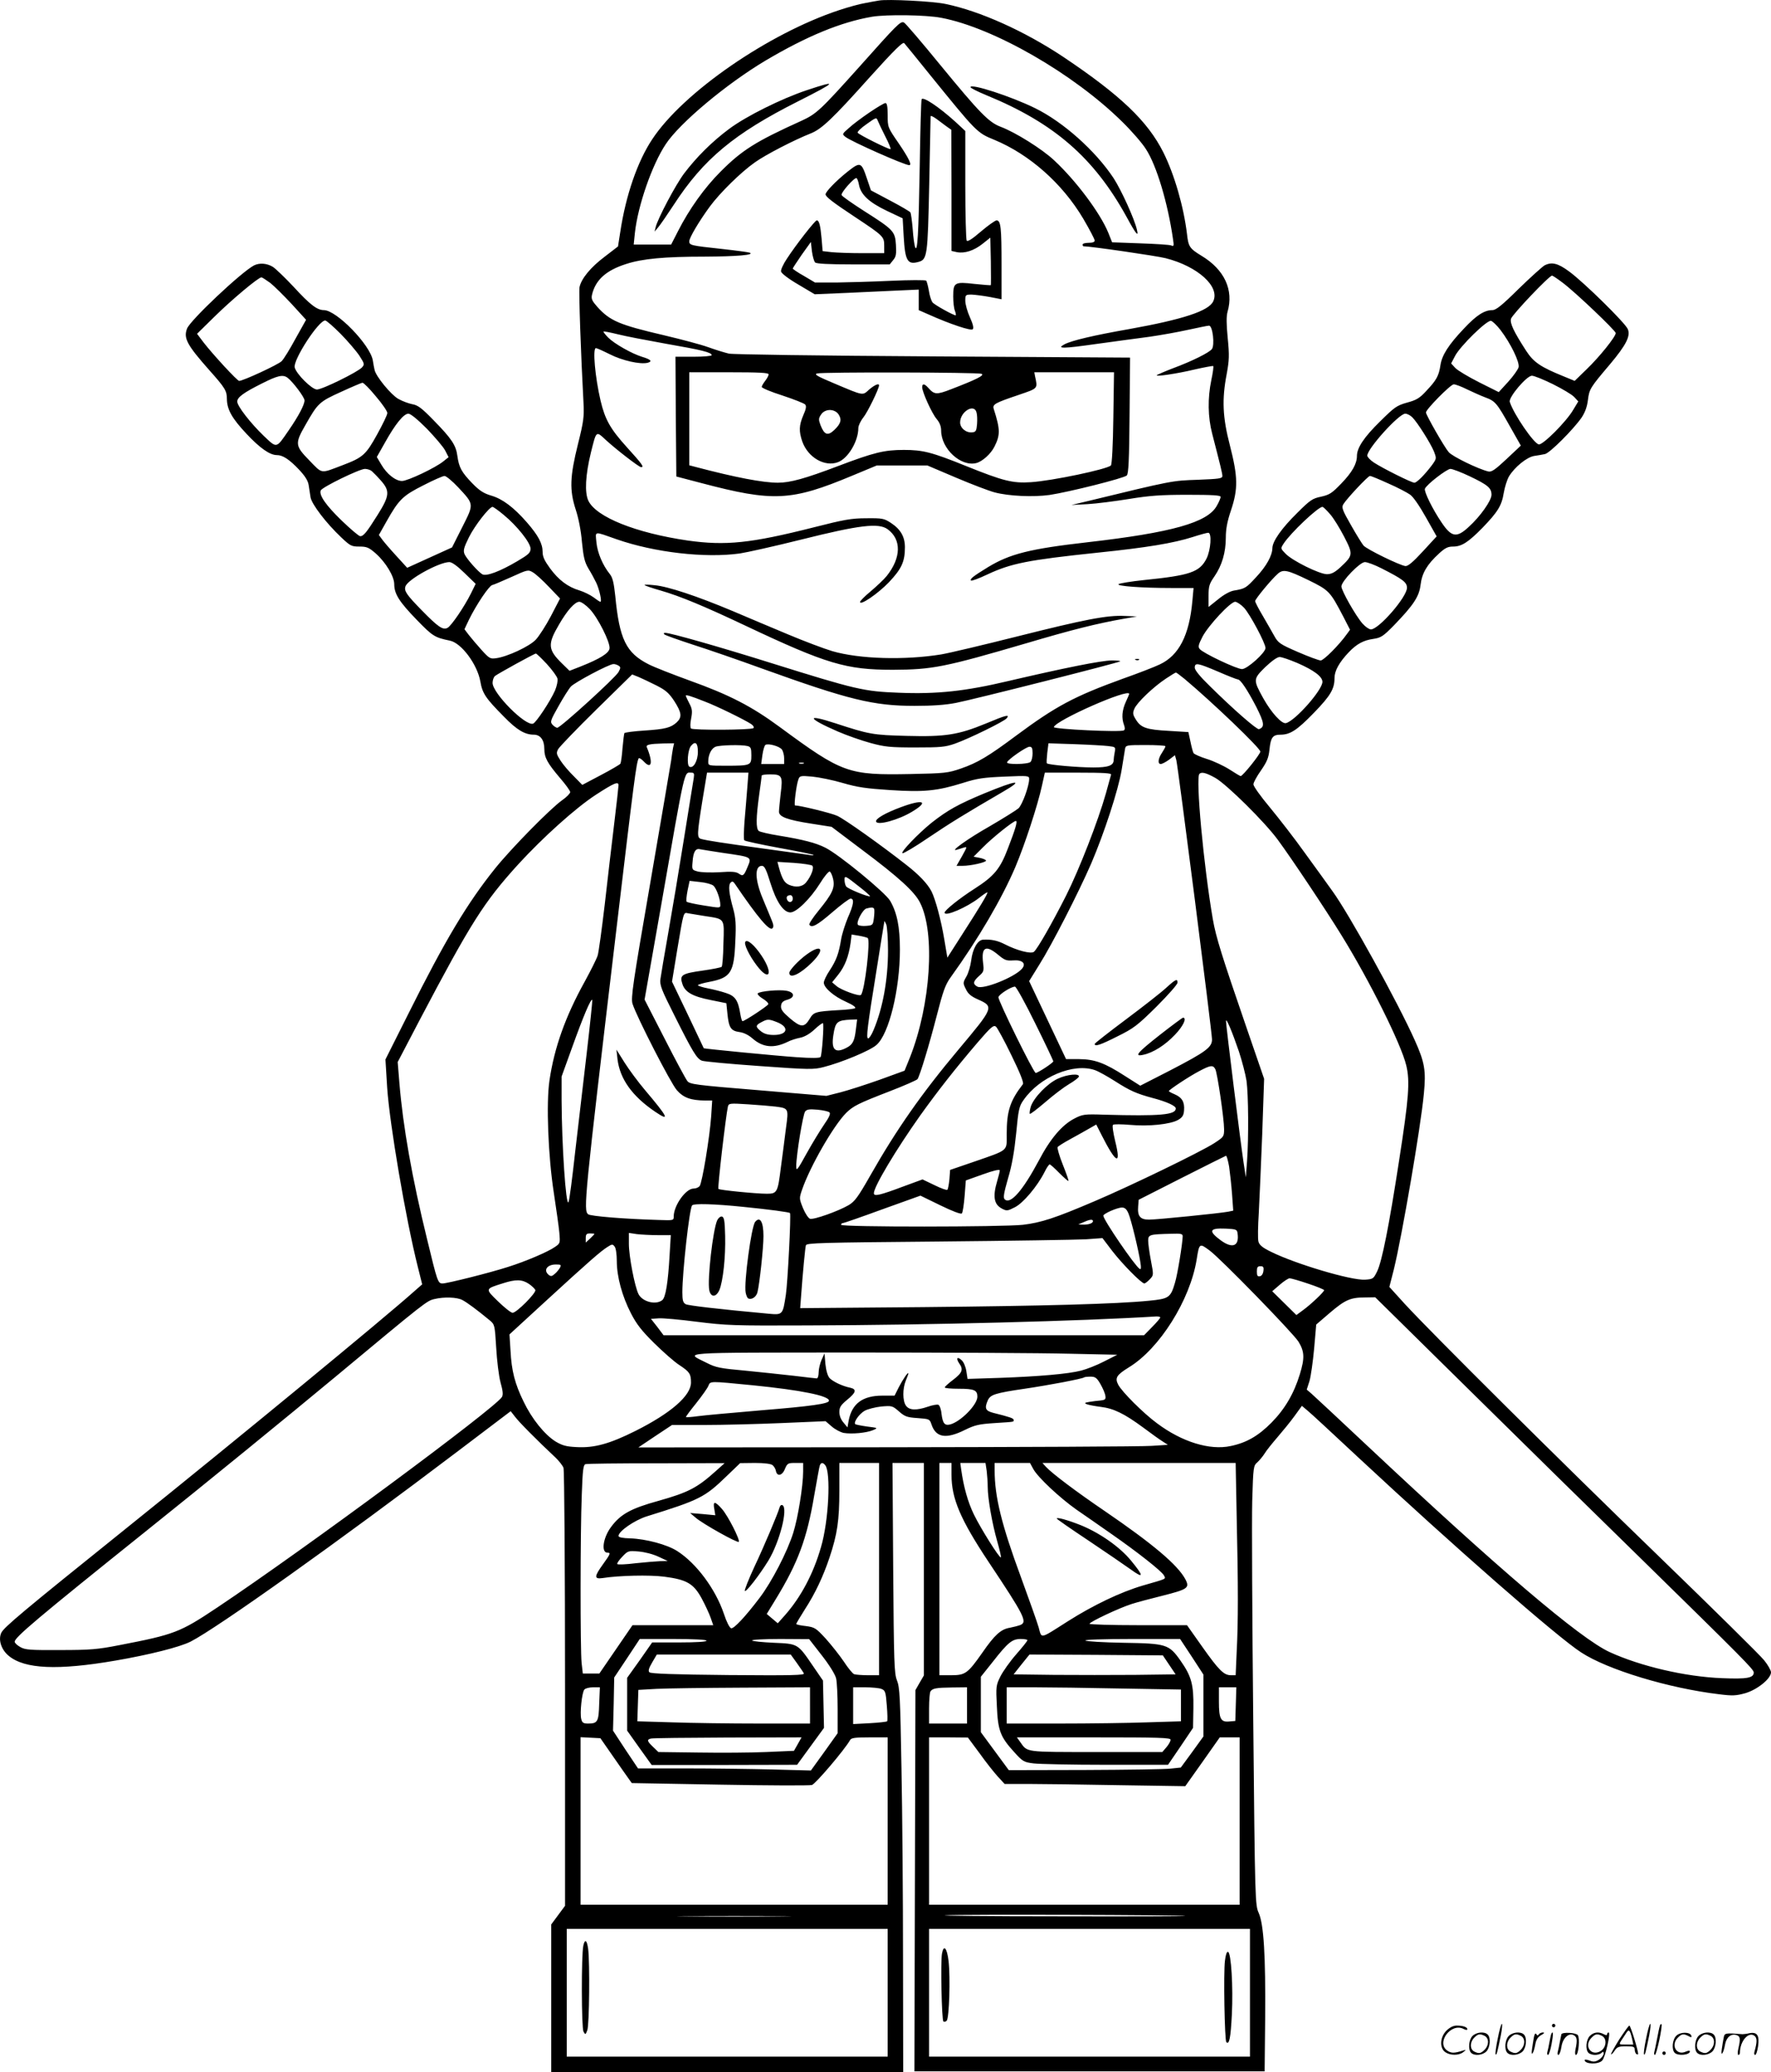 <svg version="1.0" xmlns="http://www.w3.org/2000/svg"
  viewBox="0 0 1026.507 1200.705"
 preserveAspectRatio="xMidYMid meet">
<g transform="translate(-0.493,1200.705) scale(0.1,-0.1)"
fill="#000000" stroke="none">
<path d="M5100 12004 c-14 -2 -51 -9 -82 -15 -31 -5 -99 -24 -150 -41 -408
-135 -902 -475 -1082 -747 -86 -129 -154 -326 -186 -539 l-13 -83 -78 -60
c-81 -61 -135 -127 -145 -176 -5 -24 8 -395 23 -670 4 -82 1 -107 -32 -239
-47 -189 -50 -266 -13 -380 16 -48 31 -124 36 -188 9 -88 15 -115 38 -154 16
-26 36 -63 45 -82 18 -38 34 -110 24 -110 -4 0 -22 12 -40 26 -19 14 -56 32
-82 40 -67 20 -120 60 -170 128 -32 44 -43 67 -43 95 0 48 -25 95 -91 171 -76
87 -141 136 -206 155 -44 13 -68 28 -110 71 -63 65 -78 93 -87 159 -8 62 -33
100 -138 207 -69 71 -92 88 -124 93 -21 4 -58 18 -81 31 -43 25 -130 131 -137
168 -3 11 -7 36 -10 54 -15 91 -211 292 -284 292 -39 0 -81 32 -176 136 -50
53 -104 105 -120 115 -35 21 -77 24 -109 8 -74 -39 -369 -317 -388 -366 -21
-56 -1 -94 131 -243 90 -101 100 -118 100 -165 1 -61 29 -112 115 -203 77 -82
134 -122 175 -122 34 0 72 -25 127 -83 36 -38 53 -65 57 -91 3 -20 8 -52 11
-71 7 -40 91 -150 178 -232 52 -49 59 -53 105 -53 43 0 55 -5 96 -41 57 -51
106 -132 106 -177 0 -56 29 -102 129 -205 93 -96 105 -104 193 -122 67 -13
159 -137 177 -236 12 -70 30 -97 137 -205 75 -77 121 -104 173 -104 38 0 61
-31 61 -83 0 -50 18 -82 90 -167 33 -38 60 -75 60 -83 0 -7 -21 -29 -47 -47
-69 -49 -294 -278 -389 -396 -161 -201 -290 -416 -500 -837 l-135 -269 10
-162 c14 -212 108 -764 178 -1041 l25 -100 -49 -43 c-168 -150 -1008 -842
-1668 -1372 -595 -478 -709 -573 -723 -605 -18 -40 0 -97 44 -133 92 -76 283
-85 619 -27 197 34 372 78 435 110 153 78 860 581 1550 1104 l305 231 25 -32
c22 -30 129 -138 234 -236 21 -20 42 -47 47 -60 5 -13 9 -577 9 -1281 l0
-1257 -40 -54 -40 -54 0 -428 0 -428 1020 0 1020 0 -1 653 c0 358 -4 859 -9
1112 -7 406 -10 465 -26 505 -16 41 -18 99 -22 653 l-4 607 91 0 91 0 0 -616
0 -615 -25 -43 -24 -42 -3 -1104 -3 -1105 1015 0 1015 0 3 305 c3 367 -8 545
-37 612 -21 46 -22 64 -32 1115 -6 587 -9 1160 -6 1272 6 200 7 205 30 225 13
12 32 35 42 51 10 17 44 59 75 95 31 36 76 91 99 123 l42 58 32 -27 c18 -14
151 -138 297 -274 549 -511 1150 -1038 1290 -1128 153 -100 506 -207 798 -242
79 -10 99 -9 153 6 69 20 149 84 149 121 0 11 -18 43 -40 70 -22 28 -295 297
-607 599 -579 560 -1317 1293 -1477 1467 l-88 97 26 102 c46 187 156 824 174
1018 13 134 5 181 -53 310 -99 221 -382 734 -478 865 -28 39 -99 138 -159 220
-59 83 -151 201 -203 264 -52 62 -95 122 -95 133 0 11 20 47 44 81 35 51 44
73 49 120 7 71 19 87 64 87 56 0 96 26 193 126 97 100 120 139 120 202 0 42
27 91 83 150 46 48 85 69 142 77 45 7 57 15 119 78 115 119 147 168 155 236 8
67 37 117 107 181 35 32 51 40 81 40 50 0 88 25 168 106 92 95 114 131 126
205 6 35 20 78 30 95 33 55 104 112 146 119 21 3 49 8 63 11 28 6 163 141 212
211 21 32 32 63 37 103 8 63 12 70 130 209 91 109 118 161 101 201 -15 36
-254 271 -340 334 -65 48 -101 57 -143 35 -12 -7 -79 -67 -149 -135 -98 -97
-132 -124 -153 -124 -46 0 -92 -29 -165 -107 -89 -94 -127 -153 -136 -212 -9
-61 -23 -87 -81 -148 -40 -44 -58 -54 -113 -69 -60 -17 -72 -26 -156 -109 -93
-91 -134 -153 -134 -200 0 -45 -28 -95 -91 -160 -54 -56 -68 -65 -117 -76 -49
-10 -63 -19 -137 -93 -91 -89 -145 -166 -145 -205 -1 -43 -34 -104 -94 -168
-59 -64 -64 -67 -129 -78 -23 -4 -58 -23 -92 -51 l-55 -44 0 64 c0 56 4 70 34
113 44 64 66 139 66 225 0 49 8 93 30 158 42 125 40 195 -6 375 -43 165 -47
268 -19 414 15 82 16 108 6 210 -8 80 -8 127 -1 151 37 127 -18 245 -151 325
-69 42 -76 53 -84 126 -19 158 -73 345 -137 473 -91 181 -248 331 -581 554
-224 149 -482 265 -681 306 -73 16 -337 29 -386 20z m360 -100 c303 -57 768
-324 1051 -604 53 -52 115 -123 136 -157 62 -95 127 -313 157 -522 6 -39 5
-43 -11 -36 -10 4 -91 9 -180 12 l-162 6 -22 55 c-46 113 -186 301 -314 420
-69 65 -224 162 -309 194 -70 26 -123 81 -353 361 -107 131 -201 241 -209 244
-20 8 -37 -9 -259 -258 -226 -252 -248 -272 -335 -312 -263 -119 -344 -169
-470 -296 -91 -91 -180 -215 -245 -343 l-40 -78 -108 0 -109 0 7 68 c17 157
99 394 179 514 81 123 353 350 578 484 240 142 437 223 617 254 84 14 314 11
401 -6z m-70 -324 c276 -340 277 -342 378 -383 205 -85 395 -254 515 -456 37
-63 67 -120 67 -128 0 -8 -12 -13 -35 -13 -19 0 -35 -4 -35 -10 0 -5 2 -10 5
-10 40 0 420 -55 476 -69 186 -47 317 -165 276 -250 -26 -56 -176 -105 -488
-161 -205 -36 -332 -66 -374 -88 -49 -26 -11 -26 192 3 104 14 240 33 303 41
63 9 163 27 222 40 59 13 113 24 121 24 21 0 34 -114 16 -136 -17 -21 -113
-69 -223 -110 -50 -19 -93 -38 -96 -41 -10 -10 114 8 219 33 57 13 106 22 108
20 3 -2 -2 -39 -11 -81 -22 -106 -20 -215 5 -311 49 -190 59 -230 59 -245 0
-15 -19 -17 -142 -22 -149 -5 -142 -3 -648 -126 l-85 -20 95 5 c52 3 160 17
240 30 118 19 181 24 338 24 147 0 192 -3 192 -12 0 -7 -10 -31 -23 -53 -54
-96 -260 -154 -749 -210 -333 -38 -449 -67 -576 -144 -85 -52 -107 -69 -99
-78 4 -3 46 12 94 35 139 65 234 84 643 127 282 29 437 55 547 90 43 14 84 25
91 25 22 0 15 -100 -10 -150 -40 -78 -95 -97 -362 -124 -76 -8 -143 -19 -148
-24 -11 -11 133 -22 305 -22 l130 0 -7 -77 c-18 -198 -78 -314 -189 -366 -29
-14 -124 -51 -212 -82 -284 -103 -389 -159 -621 -331 -158 -118 -223 -157
-319 -190 -75 -26 -93 -28 -292 -32 -362 -7 -394 4 -758 272 -164 121 -293
187 -521 269 -99 36 -207 78 -240 95 -130 66 -169 145 -193 397 -8 74 -15 105
-31 125 -42 52 -72 124 -78 183 -6 69 -19 67 118 19 218 -76 511 -110 713 -82
40 6 202 42 358 81 336 84 446 97 498 60 82 -59 80 -166 -5 -272 -16 -20 -58
-59 -92 -88 -34 -28 -62 -56 -62 -62 0 -23 105 49 168 115 73 77 92 119 92
202 0 61 -25 104 -81 141 -40 26 -49 28 -143 27 -87 0 -129 -8 -306 -53 -364
-92 -509 -107 -729 -76 -301 44 -531 136 -576 231 -22 47 -17 148 15 279 32
128 29 126 86 73 61 -56 193 -158 205 -158 19 0 6 18 -82 115 -97 107 -127
161 -153 270 -32 137 -47 305 -27 305 5 0 41 -16 79 -35 72 -37 178 -61 221
-50 29 8 19 19 -34 35 -58 18 -159 75 -195 111 -17 17 -29 33 -27 35 2 2 39
-5 83 -16 43 -11 169 -35 280 -55 207 -36 264 -50 264 -66 0 -5 -47 -9 -105
-9 l-105 0 2 -347 3 -347 145 -38 c417 -110 521 -105 875 43 l142 59 146 0
147 0 167 -71 c92 -39 192 -77 223 -85 83 -22 225 -28 318 -15 113 17 432 97
448 113 10 10 14 89 16 348 l3 335 -1140 7 c-675 4 -1158 11 -1185 16 -25 6
-78 22 -119 37 -41 15 -158 46 -260 70 -257 60 -311 83 -384 164 -30 34 -36
46 -31 69 20 87 82 143 200 180 93 30 220 42 454 42 187 1 292 10 260 23 -8 3
-82 13 -165 22 -176 19 -185 21 -185 44 0 20 56 115 119 201 58 79 181 200
261 256 63 45 228 130 324 168 63 25 125 83 346 330 139 154 188 202 196 193
6 -7 71 -86 144 -177z m3671 -1210 c74 -55 309 -279 309 -293 0 -21 -96 -140
-168 -209 l-70 -68 -63 26 c-134 54 -175 82 -218 148 -73 113 -95 160 -88 186
6 23 221 250 238 250 4 0 31 -18 60 -40z m-7490 -2 c23 -18 79 -74 125 -123
l83 -91 -61 -109 c-33 -61 -69 -120 -81 -131 -20 -20 -223 -114 -246 -114 -11
0 -153 154 -207 224 l-37 49 104 102 c102 100 252 225 269 225 5 0 27 -15 51
-32z m408 -295 c42 -43 91 -100 109 -127 30 -47 31 -50 15 -68 -25 -27 -230
-128 -261 -128 -29 0 -119 89 -129 128 -10 43 138 272 177 272 7 0 47 -35 89
-77z m6723 22 c60 -79 112 -187 105 -216 -4 -14 -31 -52 -61 -85 l-54 -59
-114 57 c-63 32 -125 69 -138 83 l-24 26 23 44 c30 57 184 208 208 203 9 -2
34 -26 55 -53z m-4242 -257 c0 -7 -9 -24 -20 -38 -11 -14 -20 -30 -20 -35 0
-6 54 -29 121 -50 66 -22 125 -45 131 -52 8 -9 5 -27 -11 -62 -25 -59 -26 -93
-6 -152 33 -93 130 -149 207 -120 59 22 118 122 118 198 0 13 13 41 29 61 25
31 91 167 91 186 0 14 -25 3 -57 -24 -40 -36 -29 -38 -202 35 -100 42 -119 53
-100 58 33 9 930 7 953 -2 20 -8 -27 -32 -178 -90 -83 -32 -95 -31 -130 8 -23
26 -36 27 -36 4 1 -29 56 -151 84 -184 17 -20 26 -42 26 -67 0 -105 114 -211
204 -188 35 9 84 53 105 95 34 68 34 99 -4 218 -9 27 6 35 145 82 114 39 110
35 94 109 l-4 22 231 0 231 0 -4 -265 c-2 -158 -8 -269 -14 -275 -22 -22 -340
-89 -464 -97 -106 -7 -160 7 -374 93 -200 81 -252 94 -362 94 -114 0 -174 -15
-380 -93 -192 -73 -279 -97 -350 -97 -87 0 -244 30 -476 91 l-38 10 0 269 0
270 230 0 c177 0 230 -3 230 -12z m-2788 -20 c32 -25 98 -113 98 -131 0 -25
-34 -90 -92 -174 -73 -106 -67 -105 -144 -32 -77 74 -154 173 -154 199 0 25
37 52 143 105 93 47 122 53 149 33z m7334 -37 c54 -27 110 -60 123 -74 l24
-26 -29 -48 c-39 -68 -177 -206 -200 -201 -29 5 -146 176 -168 246 -9 26 98
152 128 152 13 0 67 -22 122 -49z m-6823 -70 c37 -43 67 -87 67 -97 0 -11 -27
-66 -59 -124 -65 -118 -83 -134 -199 -178 -132 -50 -116 -53 -193 26 -84 86
-86 98 -24 206 72 127 80 135 206 192 63 29 119 53 125 53 6 1 41 -34 77 -78z
m6325 40 c31 -15 78 -36 104 -46 60 -22 68 -32 144 -167 l64 -113 -83 -78
c-66 -62 -87 -76 -105 -72 -59 14 -209 87 -230 112 -26 30 -132 216 -132 230
0 18 143 163 161 163 11 0 45 -13 77 -29z m-2843 -134 c4 -13 5 -43 3 -68 -3
-37 -7 -45 -26 -47 -36 -5 -72 24 -72 57 0 63 82 112 95 58z m-799 -12 c19
-30 13 -53 -26 -90 -37 -35 -57 -28 -79 28 -12 32 -12 40 3 62 23 35 79 35
102 0z m-2387 -82 c47 -49 95 -105 106 -126 l20 -39 -30 -24 c-45 -37 -207
-114 -240 -114 -37 0 -88 40 -120 95 l-26 44 47 83 c60 108 109 168 136 168
13 0 53 -33 107 -87z m5712 66 c30 -30 105 -149 125 -197 16 -42 16 -42 -11
-80 -43 -57 -88 -102 -102 -102 -17 0 -183 83 -235 117 -21 14 -38 32 -38 40
0 40 183 243 220 243 11 0 29 -9 41 -21z m-6031 -312 c8 -7 32 -31 53 -55 53
-60 50 -88 -19 -198 -64 -102 -82 -124 -101 -124 -8 0 -56 41 -108 91 -91 88
-132 147 -121 174 7 19 225 125 256 125 14 0 32 -6 40 -13z m6364 -30 c105
-50 126 -68 126 -107 0 -33 -65 -126 -133 -187 -69 -64 -99 -59 -156 26 -52
76 -103 180 -97 196 9 24 127 115 148 115 11 0 62 -19 112 -43z m-5864 -63
c94 -101 93 -95 24 -232 l-59 -117 -130 -59 -130 -59 -63 69 c-35 38 -72 81
-82 95 l-19 26 45 80 c71 126 94 148 213 208 58 30 113 54 122 54 9 1 45 -29
79 -65z m5391 22 c53 -23 110 -53 127 -65 18 -12 55 -66 92 -132 l62 -110 -80
-87 c-58 -63 -86 -86 -101 -85 -33 4 -224 97 -243 119 -9 11 -42 64 -73 119
-50 87 -55 102 -44 120 20 33 143 164 154 164 6 1 53 -19 106 -43z m-5127
-182 c77 -63 156 -162 156 -196 0 -24 -11 -34 -77 -73 -102 -60 -178 -88 -202
-76 -24 14 -89 87 -103 116 -9 21 -6 36 25 99 34 68 118 176 137 176 4 0 33
-20 64 -46z m4790 4 c20 -22 56 -81 82 -131 53 -103 52 -108 -23 -178 -32 -29
-51 -39 -77 -39 -43 0 -201 78 -240 119 -29 30 -29 30 -11 58 41 63 200 213
225 213 5 0 24 -19 44 -42z m-5017 -341 l65 -63 -27 -55 c-40 -80 -114 -188
-136 -200 -27 -14 -54 4 -148 100 -90 92 -105 114 -96 140 12 40 193 140 254
141 15 0 45 -21 88 -63z m5315 27 c124 -63 148 -81 148 -113 0 -53 -163 -241
-209 -241 -10 0 -32 15 -48 33 -40 45 -123 192 -123 216 0 30 107 141 136 141
14 0 57 -16 96 -36z m-4826 -107 l65 -68 -53 -102 c-29 -55 -69 -117 -88 -137
-37 -39 -166 -99 -230 -107 -33 -5 -40 -1 -84 48 -27 30 -60 69 -74 87 l-25
33 27 57 c43 87 115 194 134 199 10 2 60 24 112 47 92 42 96 43 123 27 16 -9
58 -47 93 -84z m4402 39 c122 -60 126 -65 204 -214 l38 -74 -19 -26 c-44 -62
-134 -152 -151 -152 -10 0 -70 22 -132 49 -104 45 -115 53 -137 93 -13 23 -43
76 -67 117 -24 40 -44 79 -44 85 0 12 97 129 132 159 31 27 56 21 176 -37z
m-4165 -168 c47 -49 119 -192 115 -228 -3 -28 -57 -61 -168 -105 l-64 -25 -43
42 c-83 81 -85 112 -18 226 48 83 92 132 118 132 11 0 38 -19 60 -42z m3793 7
c34 -37 124 -205 124 -233 0 -27 -106 -122 -136 -122 -31 0 -225 92 -245 116
-11 13 -8 25 16 72 35 66 162 202 189 202 10 0 34 -16 52 -35z m-4042 -325
c31 -34 59 -72 62 -85 3 -13 -3 -42 -14 -69 -28 -63 -109 -185 -127 -192 -43
-17 -235 176 -235 236 0 15 6 33 14 40 18 14 228 130 237 130 4 0 32 -27 63
-60z m4349 6 c99 -43 147 -80 147 -110 0 -47 -157 -225 -211 -239 -24 -7 -85
60 -132 144 -59 107 -59 111 11 180 39 37 70 59 84 59 13 0 58 -16 101 -34z
m-3933 -16 c13 -8 13 -13 0 -37 -18 -33 -337 -323 -355 -323 -6 0 -19 8 -28
18 -14 16 -12 24 35 107 28 50 60 101 72 114 22 24 221 130 246 130 8 1 22 -4
30 -9z m3476 -35 c57 -25 109 -45 114 -45 15 0 55 -60 106 -158 47 -93 51
-118 16 -130 -12 -4 -150 116 -284 249 -57 55 -88 93 -88 107 0 31 16 28 136
-23z m-195 -42 c162 -136 439 -401 439 -421 0 -15 -102 -142 -114 -142 -3 0
-32 17 -64 38 -33 21 -92 49 -131 61 -39 12 -74 28 -78 34 -4 7 -12 37 -18 67
l-12 55 -112 7 c-131 7 -163 18 -192 65 -18 29 -20 38 -9 63 14 35 109 126
183 175 29 19 54 35 58 35 3 0 25 -17 50 -37z m-3061 -38 c53 -27 72 -43 103
-90 43 -67 46 -93 15 -123 -35 -32 -67 -40 -187 -48 -62 -4 -114 -11 -117 -15
-2 -4 -7 -44 -11 -88 -3 -44 -9 -84 -12 -89 -3 -5 -54 -35 -113 -66 l-108 -57
-48 49 c-27 26 -62 67 -77 90 -25 39 -27 45 -15 68 8 14 107 117 221 229 l208
204 38 -15 c21 -9 67 -31 103 -49z m2740 -49 c0 -2 -9 -23 -20 -47 -22 -48
-25 -94 -10 -133 6 -16 6 -27 -1 -31 -18 -12 -410 7 -406 19 13 40 437 227
437 192z m-2460 -44 c69 -26 228 -104 268 -130 13 -8 19 -19 14 -24 -11 -11
-351 -13 -362 -2 -5 5 -5 30 1 58 8 42 6 56 -11 88 -11 21 -20 41 -20 44 0 7
29 -2 110 -34z m-184 -269 c-3 -16 -8 -48 -11 -73 -4 -25 -58 -344 -121 -709
-101 -583 -113 -667 -103 -700 24 -76 221 -460 257 -501 39 -44 80 -59 166
-60 l39 0 -6 -92 c-9 -123 -52 -385 -67 -404 -7 -8 -22 -14 -35 -14 -45 0
-114 -97 -115 -160 0 -25 0 -25 -87 -22 -205 6 -396 22 -409 33 -28 23 -23 81
161 1629 106 893 118 988 132 1013 3 4 16 -4 30 -19 45 -48 54 -5 17 83 -7 15
17 20 94 22 l64 1 -6 -27z m144 -22 c0 -54 -27 -100 -50 -86 -15 10 -9 97 10
120 25 30 40 18 40 -34z m487 13 c7 -10 13 -33 13 -51 l0 -33 -66 0 -67 0 7
52 c4 29 12 56 18 59 16 10 81 -8 95 -27z m1892 20 c42 -5 43 -6 37 -36 -3
-17 -6 -36 -6 -44 0 -33 -30 -44 -118 -44 -89 0 -261 15 -269 24 -3 2 -1 30 2
60 l7 56 152 -5 c83 -3 171 -8 195 -11z m-2091 0 c19 -5 22 -13 22 -54 0 -58
-4 -60 -147 -60 -102 0 -103 0 -103 24 0 40 18 76 42 86 26 10 152 13 186 4z
m2422 -1 c0 -5 -9 -21 -20 -38 -23 -34 -26 -65 -7 -65 7 0 29 11 48 25 l34 26
8 -28 c10 -37 207 -1577 207 -1619 0 -46 -36 -72 -242 -179 l-174 -89 -85 54
c-122 79 -179 99 -269 100 l-76 0 -107 226 -107 226 60 97 c72 114 227 417
300 585 75 175 157 426 176 541 9 55 18 110 20 123 4 21 8 22 119 22 63 0 115
-3 115 -7z m-770 -41 c0 -21 -5 -43 -12 -50 -14 -14 -141 -17 -136 -2 6 17
111 90 130 90 14 0 18 -8 18 -38z m-1327 -59 c-7 -2 -19 -2 -25 0 -7 3 -2 5
12 5 14 0 19 -2 13 -5z m-637 -85 c-3 -18 -29 -177 -57 -353 -28 -176 -69
-421 -91 -545 -22 -124 -42 -243 -45 -265 -5 -36 5 -61 82 -214 104 -208 129
-249 158 -260 12 -5 162 -19 333 -31 290 -21 315 -21 373 -6 103 26 271 96
306 128 73 63 136 323 136 553 0 133 -17 214 -57 283 -29 48 -295 267 -375
307 -55 28 -129 47 -269 70 -58 9 -111 22 -117 27 -17 13 -16 77 2 208 8 58
15 108 15 113 0 4 22 7 49 7 69 0 74 -10 61 -111 -5 -46 -10 -93 -10 -105 0
-30 48 -48 190 -70 l115 -18 179 -135 c210 -157 303 -242 334 -305 89 -176 61
-591 -58 -894 l-32 -79 -143 -52 c-79 -28 -181 -61 -227 -73 l-83 -21 -395 33
c-365 30 -396 34 -411 53 -9 11 -69 122 -132 246 l-116 226 95 540 c143 820
133 775 176 775 16 0 18 -5 14 -32z m310 -60 c-4 -51 -11 -138 -16 -193 -4
-55 -5 -103 -1 -107 4 -5 94 -24 201 -44 107 -19 197 -38 200 -41 3 -3 -11 -3
-30 1 -19 3 -136 19 -260 36 -228 31 -331 47 -362 56 -24 7 -23 27 8 221 l27
163 120 0 120 0 -7 -92z m2109 80 c-2 -7 -16 -56 -30 -108 -46 -162 -153 -437
-230 -591 -81 -160 -166 -309 -187 -327 -17 -14 -98 7 -168 43 -43 22 -79 30
-128 27 -31 -3 -60 -53 -68 -121 -4 -31 -16 -73 -28 -93 -20 -35 -20 -38 -3
-72 13 -28 30 -42 70 -60 95 -42 92 -47 -112 -290 -214 -255 -359 -462 -512
-731 -71 -125 -90 -150 -125 -171 -60 -35 -203 -86 -224 -79 -10 3 -28 31 -41
62 -22 55 -22 57 -5 107 47 136 182 370 255 444 42 41 70 55 256 127 83 32
153 63 158 69 14 21 69 202 112 370 36 140 49 177 80 220 161 223 298 458 375
639 55 130 129 356 154 470 l17 77 194 0 c151 0 193 -3 190 -12z m605 -19 c67
-39 286 -255 362 -359 79 -107 277 -404 367 -550 163 -263 348 -634 377 -757
22 -92 15 -187 -42 -553 -58 -377 -99 -583 -127 -640 -21 -43 -24 -45 -70 -48
-80 -5 -403 91 -546 162 -49 24 -67 39 -72 59 -4 14 -3 88 2 164 4 76 13 282
20 459 l11 320 -105 305 c-139 404 -174 515 -192 618 -54 313 -101 822 -78
844 13 13 39 6 93 -24z m-2160 -29 c85 -25 137 -32 273 -41 197 -13 274 -5
422 41 85 27 121 32 243 37 138 6 142 5 142 -14 0 -41 -40 -150 -62 -170 -13
-11 -88 -58 -167 -104 -127 -72 -234 -149 -191 -136 8 2 26 8 39 12 23 7 23 7
-8 -49 l-32 -56 35 0 c48 0 136 20 136 30 0 5 -16 12 -36 16 l-36 7 54 54 c53
54 176 153 191 153 11 0 -1 -43 -46 -159 -45 -119 -80 -161 -194 -234 -89 -57
-173 -125 -173 -138 0 -26 131 31 201 86 24 19 45 33 47 31 4 -5 -40 -79 -145
-242 l-87 -136 -18 107 c-19 113 -51 231 -74 277 -22 43 -72 96 -144 152 -141
111 -361 268 -403 286 -35 16 -216 60 -244 60 -7 0 8 121 19 149 8 23 11 24
81 18 40 -4 119 -20 177 -37z m-1300 -13 c0 -7 -11 -107 -25 -222 -14 -116
-39 -327 -55 -470 -17 -143 -35 -276 -41 -295 -6 -19 -40 -87 -75 -151 -112
-202 -176 -382 -204 -571 -20 -131 -8 -441 25 -653 14 -93 29 -197 32 -231 5
-59 5 -62 -25 -82 -39 -28 -170 -84 -272 -116 -105 -34 -353 -96 -380 -96 -27
0 -30 10 -89 254 -88 358 -140 654 -161 906 l-10 123 126 241 c298 566 373
685 573 905 143 156 333 327 450 403 105 68 131 79 131 55z m605 -392 c173
-25 168 -22 141 -86 -19 -46 -25 -51 -49 -34 -16 11 -41 13 -111 8 -50 -3
-107 -1 -126 4 -34 9 -35 11 -31 54 4 60 17 82 44 75 12 -2 72 -12 132 -21z
m518 -74 c12 -12 -6 -60 -35 -96 -21 -27 -60 -33 -102 -14 -25 12 -38 34 -56
98 l-9 34 96 -6 c53 -4 101 -11 106 -16z m-243 -99 c34 -110 76 -172 116 -172
35 0 115 78 171 167 25 41 51 72 57 70 6 -2 15 -22 20 -44 11 -51 -5 -85 -84
-182 -33 -40 -57 -77 -54 -82 13 -21 45 -4 132 71 51 44 99 80 107 80 23 0 18
-35 -16 -111 -16 -39 -34 -95 -39 -126 -13 -81 -28 -121 -66 -179 -19 -28 -34
-60 -34 -71 0 -29 57 -79 129 -111 40 -18 59 -32 52 -37 -7 -4 -49 -9 -94 -11
-134 -8 -146 -11 -168 -49 -32 -53 -51 -53 -115 1 -44 38 -54 52 -52 73 2 19
11 28 36 35 46 13 44 43 -4 52 -42 8 -154 -2 -167 -15 -4 -4 8 -18 28 -30 20
-12 35 -26 33 -33 -4 -10 -135 -97 -149 -98 -4 0 -9 18 -13 41 -13 81 -30 105
-83 122 -26 9 -74 21 -105 27 -32 6 -58 15 -58 18 0 4 30 13 68 20 123 24 142
53 149 237 5 96 2 133 -12 185 -25 89 -30 139 -15 153 9 9 15 7 25 -8 134
-197 200 -274 217 -257 8 8 7 21 -5 49 -8 21 -32 76 -51 123 -46 110 -48 190
-5 190 15 0 25 -20 49 -98z m518 -25 c35 -27 61 -51 60 -53 -7 -7 -130 43
-139 57 -5 8 -9 24 -9 37 0 28 3 26 88 -41z m-848 8 c18 -16 40 -78 40 -112 0
-18 -3 -18 -94 -3 -52 8 -97 18 -101 22 -4 3 -1 32 5 64 l12 57 61 -7 c33 -3
68 -13 77 -21z m460 -75 c0 -23 -25 -27 -33 -6 -7 16 1 26 20 26 7 0 13 -9 13
-20z m472 -61 c2 -7 1 -30 -2 -53 -5 -39 -7 -41 -44 -44 -21 -2 -43 1 -48 6
-13 13 27 89 49 95 32 8 41 7 45 -4z m-982 -40 c118 -18 113 -10 108 -159 -1
-71 -6 -131 -10 -135 -4 -4 -53 -14 -110 -22 -122 -17 -135 -26 -118 -77 15
-48 59 -73 166 -94 l89 -18 6 -59 c8 -83 20 -101 69 -108 25 -3 53 -17 75 -36
61 -54 125 -60 205 -21 19 10 52 20 73 24 25 5 55 22 83 48 24 23 47 39 49 36
7 -6 -6 -184 -14 -196 -4 -6 -53 -7 -136 -1 -120 8 -539 49 -541 52 0 1 -42
88 -92 194 l-92 192 30 183 c38 226 36 219 63 213 12 -2 56 -9 97 -16z m1062
-199 c0 -169 -30 -335 -84 -462 -11 -27 -25 -48 -31 -48 -13 0 -5 66 49 399
24 151 44 277 45 280 0 3 5 -5 11 -19 5 -14 10 -81 10 -150z m-118 72 c18 -10
-17 -308 -39 -330 -9 -10 -114 28 -141 51 l-26 22 36 45 c38 48 60 105 71 183
l6 49 42 -7 c23 -4 46 -10 51 -13z m757 -98 c37 -31 48 -35 87 -32 55 4 77
-19 49 -50 -45 -49 -223 -120 -257 -102 -28 15 -25 31 10 62 27 24 29 29 23
76 -11 92 16 106 88 46z m214 -396 c58 -117 105 -216 105 -221 0 -8 -89 -67
-102 -67 -12 0 -219 421 -216 439 3 16 73 61 96 61 7 0 60 -96 117 -212z
m-2599 -170 c-19 -161 -49 -419 -67 -573 -17 -154 -34 -286 -39 -294 -15 -27
-39 333 -40 591 l0 137 60 166 c66 184 112 293 118 277 1 -5 -13 -142 -32
-304z m1103 176 c73 -29 61 -74 -19 -74 -33 0 -55 6 -74 21 -33 26 -33 35 2
53 35 19 43 19 91 0z m457 -40 c-8 -69 -18 -90 -56 -109 -64 -33 -88 -11 -75
73 12 79 21 87 104 91 l34 1 -7 -56z m2220 -130 c18 -55 38 -131 44 -170 11
-80 13 -329 3 -465 l-7 -94 -13 85 c-18 119 -103 803 -102 821 1 21 36 -63 75
-177z m-1318 -23 c49 -100 72 -158 66 -166 -75 -97 -94 -156 -94 -290 0 -100
14 -89 -191 -160 l-137 -47 -4 -54 c-3 -30 -8 -57 -12 -61 -3 -4 -37 8 -75 27
l-69 33 -109 -40 c-138 -52 -173 -60 -173 -40 0 38 128 252 269 451 104 145
203 271 332 422 79 92 93 103 107 92 8 -7 49 -82 90 -167z m1181 -79 c12 -22
51 -289 51 -348 0 -43 -2 -45 -57 -81 -81 -52 -486 -248 -693 -336 -234 -100
-310 -124 -416 -137 -118 -13 -1054 -14 -1054 0 0 6 5 10 11 10 5 0 109 36
229 80 l220 79 115 -56 c70 -34 119 -53 125 -47 5 5 12 50 16 100 l7 91 98 35
c64 23 99 31 99 23 0 -6 -7 -34 -15 -61 -27 -90 -19 -136 27 -160 28 -15 33
-14 76 8 49 25 130 122 171 203 12 25 26 45 30 45 4 0 29 -22 56 -50 27 -27
51 -48 53 -46 2 3 -13 45 -33 95 -20 50 -33 96 -30 101 3 5 36 26 73 46 37 20
86 48 109 61 l42 24 32 -63 c83 -164 114 -178 78 -34 -12 50 -18 91 -13 95 5
5 50 4 99 0 107 -10 234 3 279 29 24 14 32 26 34 55 4 48 -12 75 -54 93 -19 8
-34 16 -34 19 0 7 119 86 177 116 64 34 79 36 92 11z m-697 -6 c20 -7 72 -36
116 -64 86 -55 124 -72 217 -97 84 -22 135 -46 135 -61 0 -37 -89 -45 -416
-36 -113 4 -125 2 -171 -22 -71 -36 -140 -116 -207 -244 -93 -174 -165 -257
-198 -224 -9 9 -5 35 20 122 23 77 36 154 47 261 13 137 17 156 42 191 93 135
291 218 415 174z m-1852 -211 c76 -10 76 -10 61 -122 -7 -54 -20 -158 -30
-231 -18 -145 -22 -152 -81 -152 -64 0 -275 21 -281 28 -6 6 43 423 55 477 5
19 10 20 118 13 62 -4 133 -10 158 -13z m313 -34 c7 -7 -2 -28 -30 -68 -22
-32 -68 -107 -102 -168 -55 -100 -61 -107 -61 -75 0 63 39 302 52 317 10 12
26 14 71 10 33 -3 64 -10 70 -16z m2316 -313 c5 -35 13 -106 17 -159 l7 -97
-29 -6 c-46 -9 -411 -46 -459 -46 -52 0 -68 20 -63 78 l3 37 250 127 c138 70
253 127 256 128 4 0 12 -28 18 -62z m-2817 -234 c152 -15 269 -31 272 -36 7
-10 -14 -407 -24 -473 -18 -118 -18 -118 -103 -110 -294 27 -462 47 -478 55
-15 9 -19 22 -19 69 0 117 40 477 56 503 8 13 131 9 296 -8z m2234 -39 c16
-38 58 -211 69 -284 5 -32 4 -42 -5 -36 -27 17 -210 284 -210 308 0 11 80 47
108 47 17 0 27 -9 38 -35z m-206 -44 c0 -12 -26 -21 -58 -20 l-27 1 30 13 c35
16 55 19 55 6z m838 -70 c11 -74 -28 -91 -96 -42 -75 55 -68 73 26 69 62 -3
67 -5 70 -27z m-3728 -4 c0 -2 -11 -14 -25 -27 l-25 -23 0 26 c0 22 5 27 25
27 14 0 25 -1 25 -3z m368 -7 l75 0 -7 -117 c-9 -159 -23 -245 -43 -260 -38
-29 -114 -9 -137 35 -22 43 -56 220 -56 292 l0 63 46 -7 c26 -3 81 -6 122 -6z
m3042 -7 c-1 -42 -30 -222 -45 -270 -25 -85 -35 -92 -150 -103 -190 -19 -603
-30 -1311 -37 l-711 -6 4 54 c11 155 25 296 29 310 4 14 83 16 767 22 419 4
805 10 857 13 l95 7 57 -75 c58 -75 169 -188 186 -188 4 0 19 11 31 24 23 24
23 24 7 108 -9 47 -16 99 -16 116 0 35 8 37 133 40 58 2 67 0 67 -15z m-3280
-143 c0 -91 31 -204 82 -303 33 -64 63 -102 135 -173 51 -50 116 -108 146
-127 59 -39 67 -51 67 -101 0 -76 -116 -177 -321 -280 -150 -75 -239 -100
-343 -94 -60 3 -82 9 -122 33 -63 40 -136 130 -184 230 -51 104 -70 179 -76
295 l-6 95 207 190 c255 234 322 292 360 316 28 18 31 18 43 2 7 -9 12 -46 12
-83z m3436 61 c61 -44 482 -476 515 -528 35 -57 37 -95 8 -189 -34 -112 -87
-202 -164 -280 -76 -77 -145 -117 -237 -136 -122 -26 -283 24 -427 132 -79 58
-204 183 -225 224 -20 39 -9 56 62 100 178 108 355 390 393 625 15 95 16 96
75 52z m-3765 -99 c-5 -9 -18 -26 -30 -36 -17 -15 -23 -16 -36 -6 -32 27 -9
60 42 60 29 0 32 -2 24 -18z m4077 -19 c-2 -17 -10 -29 -20 -31 -14 -3 -18 3
-18 27 0 25 4 31 21 31 16 0 20 -5 17 -27z m259 -74 c51 -17 93 -34 93 -38 0
-9 -76 -82 -123 -116 l-38 -28 -70 69 -70 69 43 37 c24 21 50 38 58 38 8 0 57
-14 107 -31z m-4517 -1 c19 -13 35 -29 38 -36 5 -17 -109 -132 -132 -132 -9 0
-47 30 -84 66 -76 74 -77 72 28 105 74 24 111 23 150 -3z m-385 -94 c27 -14
84 -56 159 -118 28 -24 29 -26 37 -158 4 -73 15 -164 25 -201 14 -50 16 -72 8
-85 -41 -66 -1140 -879 -1649 -1219 -217 -145 -248 -157 -570 -219 -122 -24
-166 -28 -340 -28 -174 -1 -204 1 -232 17 -18 10 -33 24 -33 31 0 25 126 132
760 640 344 275 839 679 1100 896 524 436 529 440 574 450 54 13 130 11 161
-6z m5836 -521 c300 -296 748 -736 995 -977 591 -579 654 -642 654 -660 0 -32
-39 -39 -184 -33 -212 8 -472 69 -651 151 -172 79 -648 485 -1400 1191 -165
155 -313 293 -328 306 l-28 24 16 50 c8 28 20 112 27 189 l12 138 78 67 c89
76 120 90 204 90 l60 1 545 -537z m-1791 420 c0 -4 -21 -29 -47 -55 l-47 -48
-1393 0 -1392 0 -36 48 -37 47 44 3 c23 2 124 -7 223 -20 168 -21 212 -23 640
-21 713 2 1588 25 2023 52 12 0 22 -2 22 -6z m-527 -210 l278 -6 -77 -39 c-42
-22 -102 -45 -133 -53 -74 -19 -244 -34 -472 -42 l-186 -6 -7 45 c-4 26 -16
54 -27 63 -25 24 -35 13 -15 -17 26 -36 19 -55 -33 -95 -28 -21 -50 -41 -50
-45 -1 -5 36 -8 82 -8 88 0 107 -8 107 -46 0 -47 -97 -145 -158 -161 -32 -8
-43 7 -50 62 -2 26 -11 49 -18 52 -8 3 -35 -2 -61 -11 -67 -23 -108 -21 -127
6 -20 28 -20 98 -1 145 8 19 15 38 15 42 -1 11 -31 -33 -56 -81 l-24 -48 -71
0 c-114 0 -176 -46 -195 -144 l-7 -40 -23 28 c-15 17 -24 40 -24 61 0 28 8 40
45 71 52 42 57 61 18 70 -46 9 -101 36 -120 56 -11 13 -20 43 -24 82 l-5 61
-17 -37 c-9 -21 -17 -53 -17 -73 0 -19 -5 -35 -11 -35 -6 0 -65 7 -132 15 -67
8 -195 21 -284 30 -144 13 -169 18 -220 44 -128 65 -199 60 862 61 528 0 1085
-3 1238 -7z m181 -177 c14 -25 27 -55 28 -68 3 -19 -2 -23 -27 -26 -16 -1 -46
-5 -65 -8 -29 -5 -32 -7 -15 -14 11 -4 47 -11 80 -15 74 -9 135 -38 245 -119
47 -35 98 -72 115 -82 l29 -19 -94 -6 c-52 -4 -743 -7 -1535 -8 l-1440 -1 97
65 98 65 187 0 c104 0 304 5 445 11 l258 11 35 -30 c19 -17 51 -34 70 -38 46
-8 132 0 170 16 30 13 29 13 -34 21 -35 5 -66 11 -69 14 -11 11 23 59 54 77
18 10 61 21 96 25 63 5 65 5 103 -28 34 -30 47 -35 108 -39 69 -5 71 -6 81
-37 26 -77 85 -86 195 -31 57 28 81 33 171 39 121 8 110 6 110 19 0 9 -25 17
-117 40 -47 12 -53 27 -32 74 15 32 43 41 213 66 143 21 337 58 345 66 2 2 19
4 37 4 27 0 36 -6 58 -44z m-2015 -6 c280 -28 441 -61 441 -89 0 -18 -101 -32
-393 -56 -166 -14 -331 -29 -367 -34 -36 -5 -67 -7 -69 -5 -2 2 25 38 59 80
34 43 66 88 71 101 11 28 4 28 258 3z m-214 -496 c-110 -99 -161 -125 -335
-174 -159 -44 -219 -77 -274 -152 -46 -62 -58 -148 -20 -148 20 0 18 -6 -26
-67 -52 -72 -52 -87 -2 -80 94 15 273 19 357 8 131 -17 170 -40 217 -126 21
-39 44 -89 52 -112 l15 -43 -234 0 -234 0 -96 -140 -96 -140 -48 0 -48 0 -7
61 c-8 80 -8 754 1 976 5 145 9 173 22 176 9 3 194 5 411 5 l395 1 -50 -45z
m327 34 c9 -7 18 -22 20 -33 6 -35 36 -30 52 9 14 34 18 36 60 36 l46 0 0 -50
c0 -83 -30 -268 -57 -354 -34 -109 -123 -282 -194 -376 -84 -111 -150 -181
-166 -178 -9 2 -27 37 -42 83 -48 143 -159 293 -270 364 -58 38 -183 71 -273
74 -44 1 -68 6 -68 14 0 27 91 90 162 113 309 96 337 110 466 235 l77 74 86 1
c53 0 91 -5 101 -12z m306 -1 c34 -41 20 -324 -24 -473 -44 -155 -117 -292
-210 -397 l-41 -46 -32 27 -32 27 52 85 c129 211 181 351 223 600 15 85 29
163 32 173 6 20 18 22 32 4z m312 -602 l0 -615 -64 0 c-35 0 -71 3 -80 6 -9 3
-36 36 -60 73 -25 37 -72 96 -105 133 -57 62 -64 66 -116 73 -30 3 -55 9 -55
12 0 3 23 42 51 86 59 91 105 189 142 299 45 135 57 215 57 388 l0 160 115 0
115 0 0 -615z m420 546 c0 -137 51 -258 216 -506 208 -312 225 -347 183 -364
-13 -5 -41 -12 -61 -16 -51 -8 -88 -41 -159 -144 -85 -121 -99 -131 -181 -131
l-68 0 0 615 0 615 35 0 35 0 0 -69z m204 23 c3 -26 6 -68 6 -93 0 -67 26
-214 55 -315 14 -49 24 -91 21 -93 -7 -7 -115 164 -156 248 -36 74 -60 162
-74 262 l-5 37 73 0 73 0 7 -46z m270 11 c26 -48 153 -167 251 -236 44 -30
134 -93 200 -139 151 -105 292 -216 306 -241 12 -23 21 -18 -121 -59 -130 -38
-290 -115 -435 -207 -167 -106 -151 -103 -170 -35 -9 31 -55 160 -101 286
-114 308 -154 471 -154 623 l0 43 103 0 102 0 19 -35z m1179 -282 c9 -399 9
-603 0 -776 l-6 -137 -27 0 c-41 0 -69 27 -166 164 l-89 126 -282 0 c-156 0
-283 4 -283 8 0 11 177 94 245 115 28 9 106 30 175 47 151 38 162 46 135 97
-45 83 -187 203 -465 393 -172 117 -311 222 -344 259 l-19 21 560 0 560 0 6
-317z m-3352 -226 l54 -25 -42 -1 c-23 -1 -88 -6 -143 -12 -55 -7 -103 -9
-107 -5 -4 3 9 22 28 42 33 35 36 36 95 31 36 -3 83 -15 115 -30z m279 -487
c0 -6 -59 -10 -157 -10 l-158 0 -72 -103 -73 -102 0 -153 0 -153 71 -100 71
-99 421 0 422 1 78 107 78 107 -3 137 -3 137 -57 83 c-90 132 -87 130 -228
136 -66 3 -123 9 -126 13 -3 5 70 9 163 9 l168 -1 74 -95 c43 -55 77 -110 82
-132 5 -20 9 -100 9 -178 l0 -140 -77 -108 -78 -108 -224 6 c-123 3 -349 6
-501 6 l-277 0 -73 109 -72 110 4 154 3 154 74 111 74 112 193 0 c123 0 194
-4 194 -10z m1860 3 c0 -5 -30 -42 -65 -82 -36 -41 -77 -99 -92 -129 -25 -51
-26 -58 -20 -172 6 -141 20 -177 100 -265 50 -55 56 -59 113 -66 32 -4 221 -8
419 -8 l360 0 73 107 72 107 2 115 c2 136 -11 184 -75 275 -67 95 -82 99 -332
103 -115 2 -214 8 -219 13 -6 5 101 9 270 9 l279 0 68 -103 67 -103 0 -180 0
-179 -65 -90 -66 -90 -57 -6 c-31 -4 -256 -7 -499 -8 l-441 -1 -81 110 -81
110 0 160 0 161 71 89 c87 111 111 130 160 130 22 0 39 -3 39 -7z m-1338 -130
c19 -27 38 -54 42 -62 7 -11 -62 -13 -437 -10 -315 3 -450 8 -458 16 -8 8 -4
23 16 57 l27 46 388 0 388 0 34 -47z m2160 -13 l37 -55 -235 -3 c-129 -1 -340
-1 -469 0 l-235 3 46 58 46 57 386 -2 387 -3 37 -55z m-3304 -225 c-3 -105 -9
-115 -65 -115 -27 0 -34 5 -39 26 -9 34 4 155 18 171 6 7 28 13 50 13 l40 0
-4 -95z m1222 -10 l0 -105 -297 0 c-164 0 -389 3 -501 7 l-203 6 3 91 3 91
105 6 c58 3 282 6 498 7 l392 2 0 -105z m413 96 c23 -9 26 -17 32 -96 4 -47 5
-89 2 -92 -4 -3 -49 -8 -102 -11 l-95 -5 0 107 0 106 69 0 c38 0 81 -4 94 -9z
m497 -96 l0 -105 -110 0 -110 0 0 88 c0 48 4 92 8 98 12 18 33 22 125 23 l87
1 0 -105z m893 98 l347 -6 0 -92 0 -92 -197 -6 c-108 -4 -335 -7 -505 -7
l-308 0 0 105 0 105 158 0 c87 0 315 -3 505 -7z m665 -90 l-3 -98 -35 -3 c-49
-5 -60 15 -60 115 l0 83 50 0 51 0 -3 -97z m-3610 -303 c40 -58 81 -116 91
-130 l18 -25 510 -9 c280 -5 521 -6 534 -2 20 5 191 206 221 260 7 13 28 16
113 16 l105 0 0 -485 0 -485 -890 0 -890 0 0 485 0 486 58 -3 57 -3 73 -105z
m1071 71 l-22 -39 -161 -7 c-88 -4 -265 -5 -393 -3 l-232 3 -30 29 c-36 34
-38 43 -13 49 9 3 210 5 445 6 l428 1 -22 -39z m1055 -55 c37 -52 85 -112 106
-135 l38 -41 134 0 c74 0 310 -3 524 -7 l389 -6 100 141 100 142 57 0 58 0 0
-485 0 -485 -900 0 -900 0 0 485 0 485 113 0 112 -1 69 -93z m1106 80 c0 -8
-11 -28 -24 -43 l-24 -28 -385 0 c-416 0 -396 -2 -438 57 l-20 28 445 0 c382
0 446 -2 446 -14z m85 -1021 c6 -2 -323 -3 -730 -2 -407 0 -704 3 -660 6 82 6
1372 2 1390 -4z m-2347 -2 c-148 -2 -388 -2 -535 0 -148 1 -27 2 267 2 294 0
415 -1 268 -2z m622 -443 l0 -370 -930 0 -930 0 0 370 0 370 930 0 930 0 0
-370z m2100 0 l0 -370 -930 0 -930 0 0 370 0 370 930 0 930 0 0 -370z M4680
11484 c-146 -49 -350 -150 -449 -224 -97 -72 -188 -162 -260 -257 -50 -66
-154 -263 -166 -313 l-6 -25 21 25 c12 14 52 72 90 130 172 265 350 413 721
600 226 114 235 126 49 64z M5630 11502 c0 -5 42 -26 93 -47 392 -161 623
-362 812 -705 53 -98 71 -120 60 -75 -14 63 -91 231 -135 299 -105 159 -292
326 -455 406 -140 69 -375 145 -375 122z M5347 11432 c-3 -4 -8 -178 -11 -387
-7 -403 -13 -504 -27 -470 -4 11 -11 59 -14 106 -4 47 -10 90 -13 95 -4 6 -57
37 -118 69 l-111 59 -23 68 c-33 98 -38 99 -114 39 -64 -51 -126 -115 -126
-130 0 -14 43 -47 170 -131 166 -110 170 -114 170 -167 l0 -43 -127 0 c-71 0
-151 3 -179 6 l-51 6 -6 73 c-7 77 -14 105 -28 105 -10 0 -121 -142 -173 -222
-21 -31 -36 -64 -34 -74 2 -11 44 -43 99 -75 l96 -57 189 8 c104 5 240 11 302
14 l112 5 0 -59 0 -60 57 -25 c127 -57 246 -96 256 -86 7 7 2 29 -16 69 -15
33 -27 76 -27 96 0 35 1 36 38 36 20 -1 67 -7 105 -14 l67 -13 0 197 c0 220
-4 260 -29 260 -9 -1 -50 -30 -91 -65 -51 -44 -77 -60 -82 -52 -4 7 -8 152 -8
323 l0 312 -57 53 c-94 85 -187 148 -196 131z m145 -158 l27 -19 1 -351 0
-351 31 -7 c45 -9 100 9 150 49 l44 35 3 -137 c1 -74 1 -137 0 -138 -2 -2 -45
2 -95 7 -115 13 -123 9 -123 -73 0 -32 4 -69 10 -83 5 -14 7 -26 4 -26 -13 0
-122 60 -134 75 -7 9 -17 39 -21 67 -5 28 -12 55 -16 59 -4 4 -96 4 -203 -1
-107 -5 -250 -9 -318 -10 l-123 0 -64 38 c-36 20 -65 40 -65 43 0 3 24 39 52
80 l53 74 6 -54 c4 -29 12 -58 19 -65 7 -7 77 -11 221 -11 l211 0 20 25 c17
20 19 36 16 88 -5 79 -14 88 -184 196 -70 45 -129 86 -131 93 -5 14 76 105 87
98 4 -3 11 -21 14 -40 11 -56 58 -100 160 -149 l93 -44 6 -106 c8 -139 22
-164 84 -147 53 14 55 31 64 450 4 212 8 390 8 395 1 4 16 -3 34 -16 17 -13
44 -33 59 -44z M5044 11355 c-44 -30 -98 -70 -119 -90 -39 -34 -40 -35 -20
-51 32 -26 343 -164 370 -164 17 0 -3 41 -60 125 -65 94 -65 95 -65 165 0 51
-4 70 -13 70 -7 0 -49 -25 -93 -55z m92 -138 c20 -38 33 -71 31 -74 -6 -5
-183 83 -191 95 -3 5 20 28 52 50 56 40 57 40 65 19 5 -12 24 -53 43 -90z
M3741 8617 c3 -4 45 -18 94 -32 114 -33 253 -91 494 -205 468 -221 581 -254
851 -254 230 1 300 15 778 155 264 78 404 113 562 141 l75 13 -70 3 c-104 5
-231 -20 -625 -119 -195 -49 -393 -96 -440 -104 -211 -34 -473 -27 -631 19
-47 14 -161 57 -254 96 -94 39 -240 101 -325 137 -205 86 -373 142 -451 149
-35 4 -61 4 -58 1z M3856 8331 c5 -5 79 -31 164 -59 85 -27 268 -90 405 -140
500 -180 643 -215 880 -215 102 0 179 5 240 17 99 19 945 233 953 241 3 3 -19
5 -49 5 -60 0 -273 -43 -599 -119 -249 -59 -413 -77 -635 -68 -204 8 -244 17
-740 172 -293 92 -584 175 -614 175 -9 0 -11 -3 -5 -9z M6588 8183 c7 -3 16
-2 19 1 4 3 -2 6 -13 5 -11 0 -14 -3 -6 -6z M5720 7815 c-160 -66 -236 -78
-459 -72 -198 5 -218 9 -414 73 -173 57 -165 30 15 -48 51 -22 136 -52 188
-66 84 -23 115 -26 260 -26 147 0 172 2 230 22 84 30 284 128 300 147 20 25
-5 18 -120 -30z M3584 5870 c14 -115 85 -215 220 -306 86 -58 73 -31 -60 126
-40 47 -93 119 -119 160 l-47 75 6 -55z M6763 6282 c-28 -26 -133 -108 -232
-182 -99 -74 -181 -138 -181 -142 0 -17 33 -6 132 44 93 46 115 62 226 172 67
67 122 129 122 139 0 25 -10 21 -67 -31z M6731 6013 c-135 -106 -155 -130
-100 -118 58 12 127 56 184 116 48 50 71 99 47 99 -4 0 -63 -44 -131 -97z
M5713 7411 c-154 -64 -215 -98 -308 -171 -77 -62 -183 -172 -169 -177 6 -2 74
38 150 90 126 85 212 138 432 266 126 73 85 70 -105 -8z M5227 7330 c-92 -34
-150 -68 -144 -84 9 -23 130 10 209 58 100 60 64 74 -65 26z M4325 6550 c-9
-14 22 -79 66 -137 73 -97 98 -49 29 55 -41 62 -84 99 -95 82z M4680 6476
c-47 -34 -100 -91 -100 -106 0 -37 63 -8 132 61 77 77 55 109 -32 45z M6135
5756 c-60 -28 -137 -108 -155 -160 -6 -20 -9 -40 -6 -43 3 -3 43 28 90 68 46
40 108 87 137 104 29 17 54 36 57 43 7 21 -69 14 -123 -12z M4162 4936 c-25
-55 -58 -345 -46 -405 9 -43 40 -42 59 2 21 52 36 191 33 312 -2 90 -6 110
-19 113 -9 1 -20 -8 -27 -22z M4382 4927 c-22 -26 -66 -353 -55 -410 3 -15 9
-30 14 -33 18 -11 47 7 54 34 13 52 35 257 35 327 0 83 -20 116 -48 82z M4145
3264 l6 -37 -73 7 -73 6 32 -27 c40 -35 242 -148 250 -140 9 10 -62 150 -97
190 -41 47 -54 47 -45 1z M4523 3271 c-9 -33 -86 -217 -148 -348 -31 -67 -55
-128 -53 -134 4 -13 85 91 137 176 65 108 114 299 82 320 -8 4 -14 -1 -18 -14z
M6130 3208 c0 -3 82 -60 183 -127 100 -67 211 -143 246 -168 77 -56 77 -40 1
52 -65 79 -181 160 -292 205 -76 30 -138 47 -138 38z M3386 733 c-12 -57 -11
-477 1 -498 11 -19 12 -19 22 8 12 31 15 393 5 471 -7 52 -19 60 -28 19z
M5465 688 c-9 -45 -2 -384 8 -394 4 -4 13 -2 19 4 15 15 22 252 11 346 -9 76
-28 98 -38 44z M7105 646 c-9 -71 -2 -462 8 -472 17 -17 25 24 32 160 8 161
-4 357 -22 363 -7 3 -14 -16 -18 -51z M8686 194 c-10 -47 -15 -88 -12 -91 5
-6 9 7 30 110 7 37 10 67 6 67 -4 0 -15 -39 -24 -86z M9000 270 c0 -5 5 -10
10 -10 6 0 10 5 10 10 0 6 -4 10 -10 10 -5 0 -10 -4 -10 -10z M9546 194 c-10
-47 -15 -88 -12 -91 5 -6 9 7 30 110 7 37 10 67 6 67 -4 0 -15 -39 -24 -86z
M9626 269 c-3 -8 -10 -41 -16 -74 -6 -33 -14 -68 -16 -77 -3 -10 -1 -18 3 -18
10 0 46 171 38 178 -2 3 -7 -1 -9 -9z M8389 241 c-38 -38 -41 -101 -7 -125 29
-20 79 -20 104 0 18 14 18 15 1 10 -53 -17 -69 -17 -92 -2 -69 45 21 166 94
126 12 -6 21 -7 21 -1 0 12 -25 21 -62 21 -19 0 -39 -10 -59 -29z M9390 189
c-28 -45 -49 -83 -47 -85 2 -3 12 7 21 21 14 21 24 25 66 25 43 0 50 -3 50
-19 0 -11 5 -23 10 -26 6 -3 10 -3 10 1 0 20 -44 164 -51 164 -4 0 -30 -37
-59 -81z m75 4 l7 -33 -42 0 c-42 0 -42 0 -28 23 8 12 21 32 29 44 15 25 22
18 34 -34z M8540 210 c-22 -22 -27 -79 -8 -98 19 -19 66 -14 88 8 22 22 27 79
8 98 -19 19 -66 14 -88 -8z m71 0 c25 -14 25 -54 -1 -80 -23 -23 -33 -24 -61
-10 -25 14 -25 54 1 80 23 23 33 24 61 10z M8750 210 c-22 -22 -27 -79 -8 -98
19 -19 66 -14 88 8 22 22 27 79 8 98 -19 19 -66 14 -88 -8z m71 0 c25 -14 25
-54 -1 -80 -23 -23 -33 -24 -61 -10 -25 14 -25 54 1 80 23 23 33 24 61 10z
M8896 204 c-3 -16 -8 -47 -11 -69 -8 -51 10 -26 19 27 5 27 15 42 34 53 18 10
22 14 10 15 -9 0 -20 -5 -24 -11 -5 -8 -9 -8 -14 1 -5 8 -10 3 -14 -16z M8997
223 c-2 -4 -7 -26 -11 -48 -4 -22 -9 -48 -12 -57 -3 -10 -1 -18 4 -18 4 0 14
28 20 62 11 58 10 81 -1 61z M9055 220 c-1 -3 -5 -23 -9 -45 -4 -22 -9 -48
-12 -57 -3 -10 -1 -18 4 -18 5 0 13 20 17 45 7 53 44 87 74 68 17 -11 19 -28
8 -80 -4 -18 -3 -33 2 -33 16 0 24 99 11 115 -12 14 -87 18 -95 5z M9220 210
c-22 -22 -27 -79 -8 -98 7 -7 24 -12 38 -12 14 0 31 5 38 12 9 9 12 8 12 -5 0
-9 -12 -24 -26 -34 -21 -13 -32 -15 -55 -6 -16 6 -29 8 -29 3 0 -24 81 -27
102 -2 18 19 50 162 37 162 -5 0 -9 -5 -9 -10 0 -7 -6 -7 -19 0 -30 16 -59 12
-81 -10z m71 0 c29 -16 25 -65 -6 -86 -56 -37 -103 28 -55 76 23 23 33 24 61
10z M9721 211 c-23 -23 -28 -80 -9 -99 19 -19 88 -13 88 9 0 5 -11 4 -24 -2
-54 -25 -89 38 -46 81 23 23 33 24 62 9 16 -9 19 -8 16 3 -8 22 -64 22 -87 -1z
M9850 210 c-22 -22 -27 -79 -8 -98 19 -19 66 -14 88 8 22 22 27 79 8 98 -19
19 -66 14 -88 -8z m71 0 c25 -14 25 -54 -1 -80 -23 -23 -33 -24 -61 -10 -25
14 -25 54 1 80 23 23 33 24 61 10z M9996 201 c-3 -14 -8 -44 -11 -66 -8 -51
10 -26 19 27 8 41 35 63 66 53 22 -7 24 -21 11 -77 -5 -22 -5 -38 0 -38 5 0 9
6 9 13 0 68 51 125 85 97 15 -13 15 -35 -1 -92 -3 -10 -1 -18 4 -18 6 0 13 23
17 50 9 63 -5 84 -49 76 -17 -4 -35 -6 -41 -6 -101 8 -104 7 -109 -19z M9640
110 c0 -5 5 -10 10 -10 6 0 10 5 10 10 0 6 -4 10 -10 10 -5 0 -10 -4 -10 -10z"/>
</g>
</svg>
